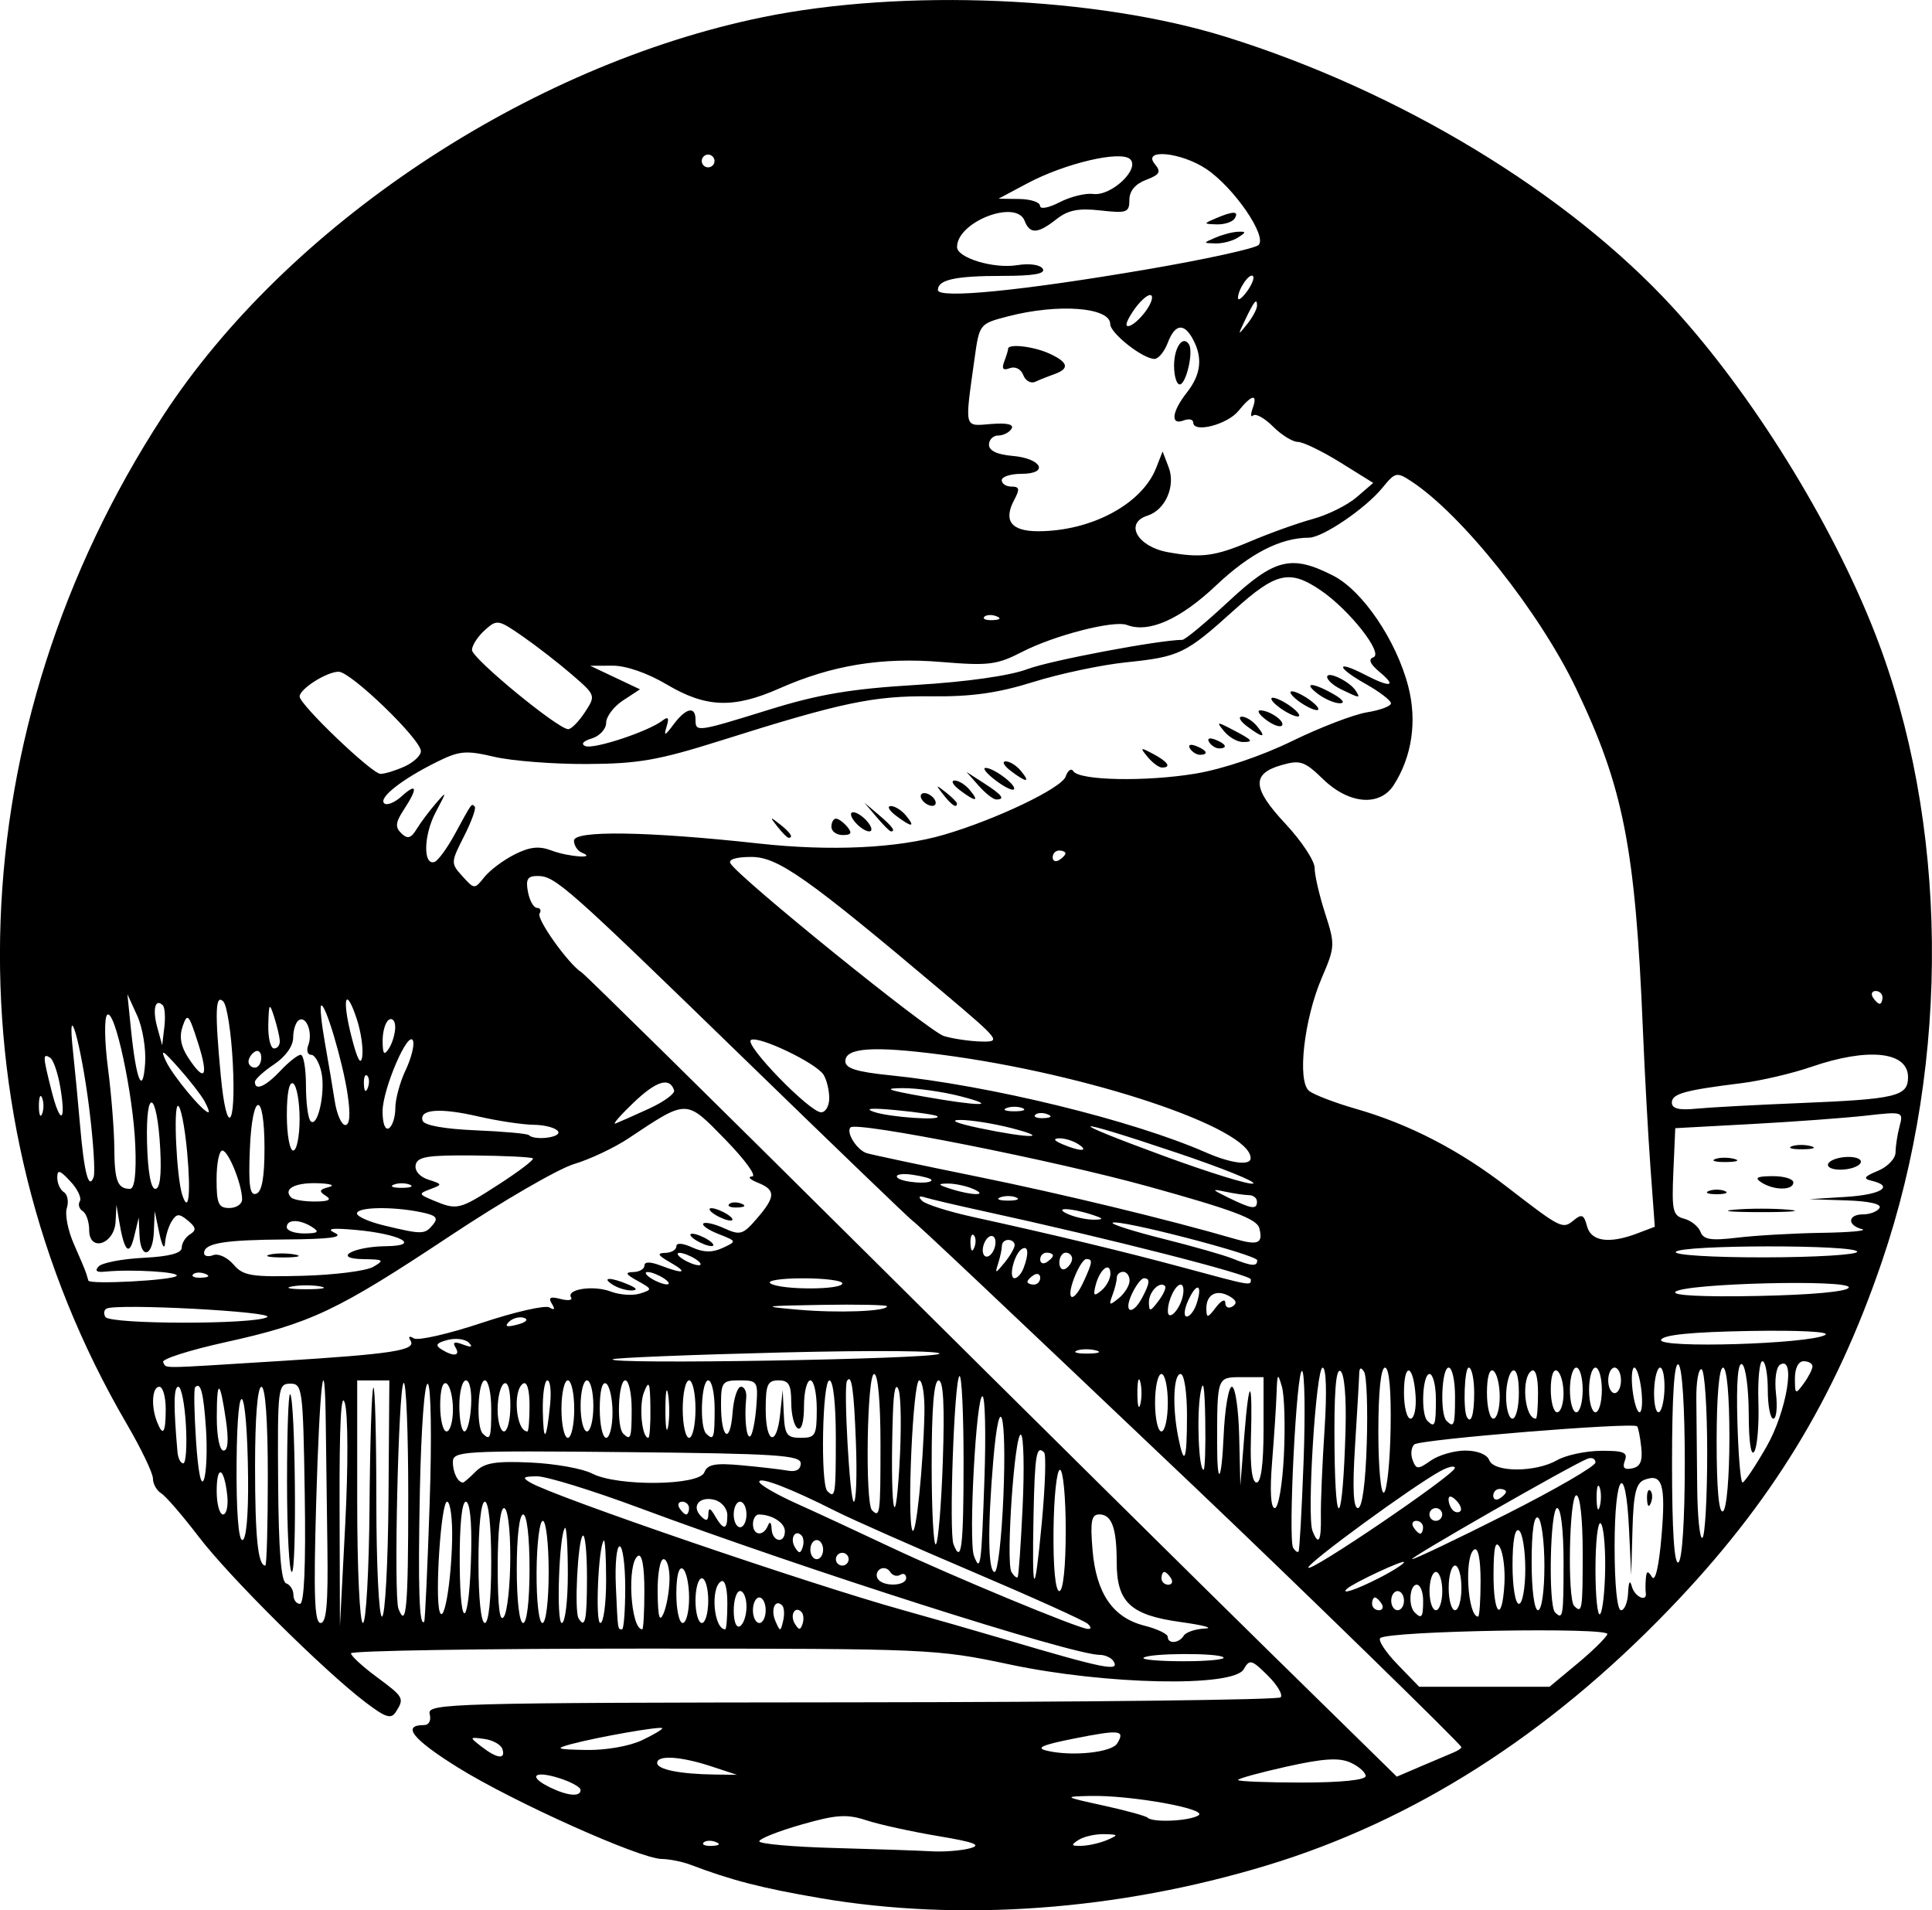 <?xml version="1.0" encoding="UTF-8"?>
<svg version="1.1" viewBox="0 0 302.69 299.22" xmlns="http://www.w3.org/2000/svg">
<g transform="translate(-368.19 -389.36)">
<path d="m496.65 686.67c-9.111-1.557-13.848-2.776-20.297-5.225-1.263-0.48-3.288-0.884-4.5-0.899-3.433-0.043-23.36-8.99-31.949-14.345-7.065-4.405-8.838-6.628-5.288-6.628 0.791 0 1.158-0.723 0.89-1.75-0.432-1.653 3.22-1.754 66.073-1.813 36.592-0.035 66.853-0.386 67.248-0.78 0.395-0.395-0.519-1.942-2.031-3.437-2.516-2.49-2.833-2.572-3.747-0.97-1.626 2.851-21.599 2.447-36.645-0.74-11.545-2.445-12.567-2.49-57.504-2.489-25.162 2.8e-4 -45.739 0.333-45.726 0.74 0.013 0.407 1.813 2.063 4 3.681 4.299 3.181 4.393 3.351 3.041 5.488-0.744 1.176-1.585 0.914-4.735-1.476-6.545-4.966-21.358-19.664-26.155-25.953-2.517-3.3-5.162-6.36-5.876-6.8-0.714-0.44-1.299-1.486-1.299-2.325 0-0.839-1.857-4.706-4.127-8.593-28.351-48.544-26.187-108.86 5.661-157.78 19.443-29.865 57.186-54.975 93.966-62.516 22.106-4.532 52.328-3.248 72.636 3.085 27.183 8.477 53.476 24.387 69.957 42.331 12.37 13.468 24.928 33.7 31.717 51.1 11.495 29.461 11.899 66.682 1.067 98.413-7.351 21.536-17.347 37.87-33.321 54.448-19.062 19.784-40.088 33.161-63.056 40.12-23.316 7.064-48.029 8.87-70 5.116zm23.5-7.793c1.918-0.513 0.753-0.961-5-1.921-4.125-0.689-9.161-1.795-11.192-2.458-3.111-1.016-4.723-0.91-10.25 0.673-3.607 1.033-6.559 2.207-6.559 2.609 0 0.402 5.287 0.873 11.75 1.047 6.463 0.174 13.325 0.407 15.25 0.518s4.625-0.1 6-0.468zm-39.812-0.987c-0.722-0.289-1.584-0.253-1.917 0.079-0.332 0.332 0.258 0.569 1.312 0.525 1.165-0.048 1.402-0.285 0.604-0.604zm61.312-0.317c1.832-0.787 1.79-0.864-0.5-0.914-1.375-0.03-3.175 0.381-4 0.914-1.238 0.8-1.151 0.96 0.5 0.914 1.1-0.03 2.9-0.442 4-0.914zm14.307-3.859c1.578-1.001-10.651-3.188-16.999-3.04-4.191 0.098-4.133 0.138 2.114 1.505 3.532 0.772 6.644 1.627 6.917 1.9 0.8 0.8 6.547 0.538 7.969-0.364zm-96.807-3.973c0-0.458-1.575-1.316-3.5-1.906-3.899-1.197-4.746-0.168-1.25 1.518 2.765 1.334 4.75 1.496 4.75 0.388zm123-2.189c0-0.562-1.064-1.506-2.364-2.099-1.784-0.813-4.236-0.661-10 0.622-4.2 0.934-7.636 1.879-7.636 2.099 0 0.22 4.5 0.4 10 0.4 6.14 0 10-0.394 10-1.021zm-102.5-1.507c-4.804-1.583-8.5-1.817-8.5-0.538 0 1.024 3.566 1.742 9 1.812l3.5 0.045-4-1.318zm116.25-2.17c0.688-0.284 1.25-0.665 1.25-0.847 0-0.392-25.846-25.594-41.519-40.486-31.423-29.856-43.782-41.517-44.479-41.97-0.424-0.275-12.222-11.626-26.218-25.224-28.215-27.413-29.757-28.776-32.552-28.776-1.545 0-1.854 0.523-1.476 2.5 0.263 1.375 0.902 2.5 1.42 2.5 0.518 0 0.697 0.396 0.398 0.881-0.526 0.851 4.559 7.965 6.591 9.221 0.549 0.339 20.655 20.142 44.682 44.007 24.026 23.865 52.537 52.071 63.358 62.68l19.673 19.289 3.811-1.63c2.096-0.896 4.374-1.862 5.061-2.146zm-149-0.552c-0.226-0.688-1.501-1.398-2.833-1.579-2.372-0.322-2.38-0.297-0.422 1.218 2.44 1.887 3.808 2.039 3.255 0.36zm96.321-0.874c1.296-2.096 0.437-2.196-6.713-0.774-5.068 1.007-6.131 1.481-4.298 1.913 3.931 0.928 10.13 0.287 11.011-1.139zm-74.442-0.507c1.89-0.897 3.308-1.748 3.151-1.891-0.352-0.32-10.187 1.409-14.286 2.511-2.591 0.697-2.27 0.821 2.349 0.909 3.079 0.059 6.808-0.59 8.786-1.529zm146.52-11.98c2.389-1.986 4.514-4.069 4.721-4.63 0.417-1.127-34.452-0.518-35.591 0.622-0.357 0.357 0.871 2.217 2.729 4.134l3.378 3.485h20.418l4.345-3.611zm-72.655-0.389c-0.34-0.55-1.316-1-2.17-1-4.297 0-46.128-13.353-72.171-23.039-7.338-2.729-14.538-4.948-16-4.931-2.187 0.025-2.366 0.201-1.008 0.994 3.866 2.257 43.78 15.913 58.349 19.963 4.4 1.223 11.6 3.288 16 4.589 15.574 4.605 18.037 5.101 17 3.423zm17.229-0.604c-0.739-0.739-11.779-0.679-12.526 0.068-0.295 0.295 2.539 0.536 6.297 0.536 3.758 0 6.561-0.272 6.229-0.604zm-6.229-3.396c0.34-0.55 1.829-1.056 3.309-1.123s-0.234-0.528-3.809-1.022c-7.861-1.086-10-3.094-10-9.384 0-5.354-0.774-7.471-2.731-7.471-1.229 0-1.429 1.053-1.057 5.542 0.566 6.819 3.171 10.627 8.134 11.885 2.01 0.509 3.654 1.297 3.654 1.75 0 1.153 1.755 1.029 2.5-0.176zm-87.5-7.5c0-3.575-0.393-6.5-0.873-6.5s-0.747 2.812-0.593 6.25c0.314 6.989 0.28 6.75 0.966 6.75 0.275 0 0.5-2.925 0.5-6.5zm3 0.441c0-3.785-0.375-5.827-1-5.441-1.774 1.096-1.17 11.5 0.667 11.5 0.183 0 0.333-2.727 0.333-6.059zm13 2c0-2.451-0.396-3.814-1-3.441-1.693 1.047-1.12 7.5 0.667 7.5 0.183 0 0.333-1.827 0.333-4.059zm3 0.5c0-1.343-0.45-2.441-1-2.441s-1 1.377-1 3.059c0 1.785 0.417 2.802 1 2.441 0.55-0.34 1-1.716 1-3.059zm5.588-0.186c-1.092-1.092-1.841 0.645-1.057 2.452 0.744 1.713 0.798 1.712 1.212-0.035 0.238-1.006 0.169-2.093-0.155-2.417zm3.016 1.016c-1.016-1.016-1.855 0.514-1.021 1.863 0.63 1.019 0.866 1.02 1.204 4e-3 0.232-0.695 0.149-1.535-0.183-1.867zm44.846 1.855c-0.522-0.481-8.6-4.131-17.95-8.11s-19.025-8.26-21.5-9.511c-7.059-3.57-12-5.473-12-4.622 0 0.429 2.587 1.946 5.75 3.371 3.163 1.425 9.8 4.503 14.75 6.84 9.615 4.54 29.375 12.74 30.95 12.844 0.6 0.04 0.6-0.259 0-0.812zm-119.11-11.87c-0.092-6.461-0.205-15.085-0.25-19.165-0.149-13.439-0.966-6.855-1.513 12.196-0.416 14.471-0.257 18.72 0.696 18.718 0.918-2e-3 1.191-3.01 1.066-11.75zm2.734-22.699c-0.587-2.018-0.866 3.376-0.828 15.951l0.058 19 0.828-15.951c0.472-9.103 0.447-17.26-0.058-19zm3.863 16.251c0.076-10.01 0.348-18.41 0.605-18.667 0.256-0.256 0.466 7.709 0.466 17.701 0 9.992 0.398 18.167 0.885 18.167s0.945-8.325 1.019-18.5l0.134-18.5h-5.037v19c0 10.521 0.4 19 0.895 19 0.492 0 0.958-8.19 1.034-18.201zm9.421-0.503c0.347-10.37 0.223-18.442-0.286-18.757-0.508-0.314-1.046 6.902-1.244 16.704-0.309 15.284-0.105 21.477 0.678 20.547 0.134-0.159 0.518-8.481 0.852-18.494zm6.513 7.454c0.105-4.707-0.226-7.75-0.845-7.75-0.626 0-0.994 3.757-0.955 9.75 0.074 11.376 1.537 9.75 1.8-2zm3.136 1.75c0-5.667-0.404-9.5-1-9.5s-1 3.833-1 9.5 0.404 9.5 1 9.5 1-3.833 1-9.5zm2.985-0.75c9e-3 -4.51-0.403-7.75-0.985-7.75-0.596 0-0.994 3.74-0.985 9.25 0.011 6.342 0.32 8.778 0.985 7.75 0.533-0.825 0.976-4.987 0.985-9.25zm3.015 1.75c0-5-0.412-8.5-1-8.5s-1 3.5-1 8.5 0.412 8.5 1 8.5 1-3.5 1-8.5zm3 0.5c0-4.4-0.415-8-0.922-8-0.507 0-0.945 3.6-0.974 8-0.03 4.56 0.367 8 0.922 8 0.551 0 0.974-3.476 0.974-8zm3 0.333c0-4.217-0.198-7.469-0.439-7.227-0.936 0.936-1.407 14.894-0.502 14.894 0.518 0 0.942-3.45 0.942-7.667zm3 0.5c0-3.942-0.302-6.865-0.67-6.497-0.768 0.768-1.327 11.78-0.656 12.913 1.036 1.75 1.326 0.348 1.326-6.417zm3 0.5c0-3.667-0.164-6.479-0.365-6.25-0.863 0.986-1.363 12.917-0.541 12.917 0.498 0 0.905-3 0.905-6.667zm9.93-0.083c0.039-1.788-0.38-3.25-0.93-3.25s-0.968 2.362-0.93 5.25c0.052 3.856 0.299 4.719 0.93 3.25 0.473-1.1 0.891-3.462 0.93-5.25zm3.07 2.809c0-2.167-0.45-4.219-1-4.559-0.611-0.378-1 1.156-1 3.941 0 2.507 0.45 4.559 1 4.559s1-1.773 1-3.941zm3 0.441c0-1.925-0.45-3.5-1-3.5s-1 1.575-1 3.5 0.45 3.5 1 3.5 1-1.575 1-3.5zm9 1.5c0-1.1-0.45-2-1-2s-1 0.9-1 2 0.45 2 1 2 1-0.9 1-2zm-56-17.667c0-10.267-0.329-18.337-0.732-17.935-0.816 0.816-1.561 33.383-0.809 35.351 1.242 3.25 1.54-0.122 1.54-17.417zm6.874 6.691c0.075-3.313-0.282-6.024-0.793-6.024-0.946 0-1.941 15.039-1.143 17.273 0.676 1.892 1.784-4.543 1.935-11.249zm152.13 9.476c0-1.375-0.45-2.5-1-2.5-1.117 0-1.371 3.296-0.333 4.333 1.102 1.102 1.333 0.785 1.333-1.833zm9-3.059c0-3.451-0.379-5.325-1-4.941-1.595 0.986-1.045 10.5 0.607 10.5 0.216 0 0.393-2.502 0.393-5.559zm13-2.941c0-5-0.412-8.5-1-8.5-1.109 0-1.42 15.247-0.333 16.333 1.239 1.239 1.333 0.683 1.333-7.833zm6.521 0.879c0.042-3.58-0.283-6.732-0.722-7.003-0.439-0.272-0.799 2.983-0.799 7.232s0.325 7.401 0.722 7.003c0.397-0.397 0.757-3.652 0.799-7.232zm-35.021 5.621c-0.34-0.55-0.816-1-1.059-1-0.243 0-0.441 0.45-0.441 1s0.477 1 1.059 1c0.582 0 0.781-0.45 0.441-1zm3.5-0.5c0-0.825-0.45-1.5-1-1.5s-1 0.675-1 1.5 0.45 1.5 1 1.5 1-0.675 1-1.5zm6-1.5c0-1.65-0.45-3-1-3s-1 1.35-1 3 0.45 3 1 3 1-1.35 1-3zm3-0.5c0-1.925-0.45-3.5-1-3.5s-1 1.575-1 3.5 0.45 3.5 1 3.5 1-1.575 1-3.5zm6.736-0.62c0.13-2.26-0.194-4.845-0.72-5.745-0.688-1.177-0.964-0.025-0.986 4.114-0.035 6.55 1.347 7.871 1.705 1.63zm6.264-2.821c0-3.817-0.45-7.219-1-7.559-0.633-0.391-1 2.156-1 6.941 0 4.373 0.422 7.559 1 7.559 0.571 0 1-2.98 1-6.941zm6-2.059c0-5.333-0.407-9-1-9-1.11 0-1.422 16.244-0.333 17.333 1.243 1.243 1.333 0.676 1.333-8.333zm7.116 6.25c0.071-1.692 0.292-2.077 0.573-1 0.434 1.663 2.441 2.578 2.192 1-0.065-0.412-0.058-1.425 0.015-2.25 0.106-1.19 0.306-1.229 0.966-0.187 0.509 0.802 1.088-1.706 1.488-6.446 0.682-8.068 0.131-9.873-2.685-8.793-1.313 0.504-1.71 2.159-1.866 7.783l-0.199 7.143-0.345-7.25c-0.52-10.92-2.257-8.803-2.257 2.75 0 6 0.4 10 1 10 0.55 0 1.052-1.238 1.116-2.75zm2.963-14.667c-0.043-1.054 0.193-1.645 0.525-1.312 0.332 0.332 0.368 1.195 0.079 1.917-0.319 0.798-0.556 0.561-0.604-0.604zm-210.3-0.83c-0.262-16.496-0.361-17.25-2.274-17.241-1.918 9e-3 -1.996 0.643-1.894 15.452 0.073 10.617 0.464 15.562 1.25 15.824 0.629 0.21 1.144 1.019 1.144 1.798 0 0.779 0.461 1.417 1.024 1.417 0.669 0 0.929-5.973 0.75-17.25zm-2.774-1.917c0-7.792 0.221-13.946 0.49-13.676 0.815 0.815 1.067 27.846 0.26 27.844-0.412-6.7e-4 -0.75-6.376-0.75-14.168zm194 13.726c0-2.993-0.45-5.719-1-6.059-0.625-0.386-1 1.656-1 5.441 0 3.373 0.443 6.059 1 6.059 0.55 0 1-2.448 1-5.441zm-72-6.059c0-5.225-0.408-9.5-0.907-9.5-0.499 0-0.951 4.275-1.006 9.5-0.061 5.772 0.295 9.5 0.907 9.5 0.604 0 1.006-3.794 1.006-9.5zm49.04 7.48c2.178-1.111 3.96-2.245 3.96-2.52 0-0.448-7.894 3.238-8.917 4.164-1.107 1.002 1.403 0.17 4.957-1.643zm-74.04-0.039c0-0.582-0.419-0.8-0.931-0.484-0.512 0.316-1.218 0.111-1.569-0.457-0.351-0.568-1.064-0.769-1.585-0.447-0.521 0.322-0.688 1.004-0.372 1.516 0.793 1.282 4.457 1.177 4.457-0.128zm21.611-19.663c-1.196-1.196-1.459 0.35-1.653 9.728-0.269 13.022 0.156 13.412 1.3 1.189 0.53-5.668 0.689-10.58 0.353-10.917zm19.889 19.722c-0.34-0.55-0.816-1-1.059-1-0.243 0-0.441 0.45-0.441 1s0.477 1 1.059 1c0.582 0 0.781-0.45 0.441-1zm-23.25-11.26c0.279-5.92 0.162-10.976-0.258-11.236-0.982-0.607-2.415 20.021-1.494 21.511 0.381 0.616 0.817 0.978 0.969 0.804 0.152-0.174 0.505-5.16 0.783-11.08zm-3.02-1.487c0.556-13.291-0.597-17.389-1.589-5.648-0.9 10.65-0.814 17.398 0.223 17.398 0.481 0 1.095-5.287 1.366-11.75zm70.729-4.532c0.017-0.43-1.018-0.205-2.299 0.5-4.402 2.422-20.637 14.282-20.653 15.089-0.021 1.032 22.911-14.543 22.952-15.589zm-185.97 1.282c0-8.667-0.381-14-1-14-0.613 0-1 4.806-1 12.418 0 11.174 0.455 15.582 1.607 15.582 0.216 0 0.393-6.3 0.393-14zm91 13c0-0.55-0.45-1-1-1s-1 0.45-1 1 0.45 1 1 1 1-0.45 1-1zm21.28-12.782c0.234-6.755 0.104-12.48-0.287-12.722-0.992-0.613-2.255 22.656-1.357 24.997 1.023 2.666 1.164 1.617 1.644-12.275zm109.72-2.218c0-8.843-0.406-15.133-1-15.5-0.651-0.402-1 5.009-1 15.5s0.349 15.902 1 15.5c0.594-0.367 1-6.657 1-15.5zm-135 13.5c0-0.825-0.45-1.5-1-1.5s-1 0.675-1 1.5 0.45 1.5 1 1.5 1-0.675 1-1.5zm107.03-5.548c7.686-3.876 13.975-7.524 13.975-8.107 0-0.583-0.563-0.843-1.251-0.579-2.388 0.916-28.245 15.715-27.474 15.725 0.426 5e-3 7.064-3.162 14.75-7.038zm-110.42 3.318c-1.016-1.016-1.855 0.514-1.021 1.863 0.63 1.019 0.866 1.02 1.204 4e-3 0.232-0.695 0.149-1.535-0.183-1.867zm25.396-11.438c0-7.792-0.296-13.87-0.659-13.508-0.813 0.813-1.642 24.449-0.924 26.321 1.243 3.24 1.582 0.493 1.582-12.813zm53.268-0.093c0.28-7.568 0.178-13.964-0.227-14.215-0.867-0.536-2.231 26.359-1.405 27.696 0.31 0.501 0.689 0.769 0.842 0.595 0.154-0.174 0.508-6.508 0.789-14.076zm-56.515-0.24c0.289-8.592 0.081-12.5-0.666-12.5-0.728 0-1.087 4.353-1.087 13.167 0 7.242 0.3 12.867 0.667 12.5 0.367-0.367 0.856-6.292 1.087-13.167zm-108.85 2.75c-0.152-14.873-1.683-16.998-1.801-2.5-0.062 7.566 0.283 12.25 0.9 12.25 0.605 0 0.961-3.85 0.9-9.75zm84.1 8.357c0-1.31-2.03-2.607-4.082-2.607-0.505 0-0.918 0.675-0.918 1.5 0 1.816 1.635 1.991 2.338 0.25 0.301-0.747 0.536-0.545 0.583 0.5 0.093 2.06 2.079 2.401 2.079 0.357zm83.977-2.357c-0.039-2.062 0.217-8.137 0.571-13.5 0.388-5.888 0.269-9.75-0.3-9.75-1.04 0-2.487 23.211-1.593 25.541 0.938 2.444 1.398 1.647 1.323-2.291zm60.523-9.905c0-7.065-0.398-12.958-0.883-13.095-0.486-0.138-0.853 2-0.817 4.75 0.037 2.75 0.097 8.852 0.133 13.559 0.037 4.707 0.404 8.35 0.817 8.095 0.412-0.255 0.75-6.244 0.75-13.309zm-122.64-6.1c0.068-2.888-0.298-5.25-0.813-5.25-0.971 0-1.955 21.728-1.065 23.5 0.55 1.093 1.681-9.898 1.878-18.25zm78.124 17.75c0-0.55-0.477-1-1.059-1-0.582 0-0.781 0.45-0.441 1s0.816 1 1.059 1c0.243 0 0.441-0.45 0.441-1zm-109-1.883c0-1.042-0.893-2.117-1.999-2.406-2.37-0.62-3.695 0.996-2.114 2.577 0.817 0.817 1.121 0.728 1.143-0.337 0.023-1.081 0.29-1.005 1.05 0.3 1.316 2.259 1.92 2.217 1.92-0.133zm3-0.117c0-1.1-0.45-2-1-2s-1 0.9-1 2 0.45 2 1 2 1-0.9 1-2zm23.84-19.5c-0.457-1.282-0.781 0.064-0.902 3.75-0.461 14.058 0.3 20.227 1.017 8.25 0.329-5.5 0.278-10.9-0.115-12zm70.013 6.339c0.147-5.229-0.171-8.918-0.805-9.309-0.713-0.441-1.007 3.448-0.917 12.161 0.142 13.793 1.307 11.864 1.722-2.852zm15.147 13.161c0-0.55-0.45-1-1-1s-1 0.45-1 1 0.45 1 1 1 1-0.45 1-1zm-190.35-3.004c-0.486-4.435-1.654-4.904-1.654-0.663 0 2.017 0.446 3.667 0.992 3.667s0.844-1.352 0.663-3.004zm72.346 2.004c0-0.55-0.477-1-1.059-1-0.582 0-0.781 0.45-0.441 1s0.816 1 1.059 1c0.243 0 0.441-0.45 0.441-1zm30-10c0-6.667-0.394-11-1-11-1.114 0-1.43 20.236-0.333 21.333 1.255 1.255 1.333 0.648 1.333-10.333zm90.183 8.783c-0.718-0.718-1.183-0.777-1.183-0.15 0 0.568 0.3 1.333 0.667 1.7 0.367 0.367 0.899 0.434 1.183 0.15 0.284-0.284-0.016-1.049-0.667-1.7zm22.473-2.052c-0.274-0.677-0.481 0.119-0.461 1.769 0.02 1.65 0.244 2.204 0.498 1.231 0.254-0.973 0.237-2.323-0.037-3zm20.344-7.79c0-6.627-0.394-10.941-1-10.941-0.609 0-1 4.52-1 11.559 0 7.451 0.355 11.339 1 10.941 0.568-0.351 1-5.344 1-11.559zm-69.799 2.809c0.227-4.537 0.088-9.375-0.308-10.75-0.647-2.245-0.732-2.143-0.837 1-0.064 1.925-0.38 6.763-0.702 10.75-0.372 4.603-0.217 7.25 0.425 7.25 0.565 0 1.192-3.632 1.423-8.25zm12.983-1.853c0.174-5.557-0.014-10.619-0.418-11.25-0.498-0.777-0.745-0.663-0.768 0.353-0.018 0.825-0.31 5.888-0.649 11.25-0.419 6.628-0.274 9.75 0.452 9.75 0.665 0 1.187-3.807 1.384-10.103zm-80.034-0.146c-0.317-8.37-0.679-10.868-1.4-9.667-0.57 0.949 0.447 18.917 1.071 18.917 0.373 2.8e-4 0.521-4.162 0.329-9.25zm101.85 7.691c0-0.243-0.45-0.441-1-0.441s-1 0.477-1 1.059c0 0.582 0.45 0.781 1 0.441s1-0.816 1-1.059zm-105-8.441c0-5.333-0.407-9-1-9-1.11 0-1.422 16.244-0.333 17.333 1.243 1.243 1.333 0.676 1.333-8.333zm86.92-1.484c0.102-6.025-0.221-9.515-0.879-9.515-0.651 0-1.04 3.76-1.04 10.059 0 5.532 0.396 9.814 0.879 9.515 0.484-0.299 0.952-4.825 1.04-10.059zm-185.6 0.026c-0.381-5.654-0.84-7.395-1.701-6.458-0.211 0.229-0.144 4.017 0.148 8.417 0.329 4.948 0.803 7.237 1.243 6 0.391-1.1 0.531-4.681 0.31-7.959zm42.266 6.732c1.376-1.376 3.13-1.662 8.636-1.407 3.8 0.176 8.118 0.95 9.595 1.72 3.927 2.049 16.778 1.918 17.583-0.179 0.486-1.268 1.681-1.494 5.857-1.111 2.885 0.264 6.146 0.643 7.246 0.842 1.272 0.23 2-0.185 2-1.139 0-1.29-3.813-1.537-27.25-1.766-25.94-0.253-27.25-0.177-27.25 1.583 0 1.611 0.788 3.183 1.595 3.183 0.144 0 1.039-0.777 1.988-1.726zm118.47-13.28c0.527 0 1.04 3.487 1.141 7.75l0.183 7.75 0.633-8c0.741-9.358 1.309-8.941 1.021 0.75-0.129 4.327 0.191 6.75 0.889 6.75 0.698 0 1.09-2.964 1.09-8.25v-8.25h-3.5c-3.787 0-3.773-0.04-3.773 10.5 0 6.808 0.7 5.947 1.016-1.25 0.187-4.263 0.772-7.75 1.299-7.75zm83.747 9.41c3.18-5.536 4.651-14.418 2.13-12.86-0.611 0.378-0.885 2.359-0.631 4.559 0.247 2.14 0.059 3.891-0.419 3.891-0.478 0-0.869-2.025-0.869-4.5s-0.378-4.5-0.839-4.5c-0.462 0-0.746 2.882-0.632 6.404 0.114 3.522-0.176 7.01-0.646 7.75-0.517 0.816-0.859-1.487-0.868-5.845-8e-3 -3.955-0.471-7.473-1.029-7.817-0.665-0.411-0.923 2.668-0.75 8.94 0.145 5.261 0.506 9.567 0.803 9.568 0.297 7e-4 1.984-2.514 3.75-5.589zm-87.921-4.16c-0.092-5.415-0.318-6.696-0.75-4.25-0.617 3.492-0.275 12 0.482 12 0.22 0 0.34-3.487 0.268-7.75zm40.747 4.75c1.896 0 3.402 0.603 3.746 1.5 0.743 1.938 7.249 1.938 10.638 0 1.375-0.786 4.461-1.445 6.857-1.465 3.559-0.029 4.247 0.252 3.753 1.537-0.43 1.12-0.101 1.47 1.143 1.214 1.285-0.263 1.66-1.14 1.421-3.315-0.179-1.626-0.469-3.1-0.644-3.275-0.666-0.666-34.073 2.051-34.913 2.84-0.486 0.456-0.601 1.562-0.258 2.458 0.569 1.484 0.824 1.49 2.855 0.067 1.227-0.859 3.657-1.562 5.401-1.562zm-200.45-3.998c-0.186-3.301-0.722-6.002-1.19-6.002-0.732 0-0.77 3-0.127 10.25 0.085 0.963 0.493 1.751 0.905 1.752s0.598-2.699 0.411-6zm156.84-1.502c0-3.667-0.436-6.5-1-6.5-1.125 0-1.32 5.15-0.375 9.875 0.957 4.787 1.375 3.762 1.375-3.375zm-150.57 0.75c-0.937-6.458-1.433-6.602-1.433-0.417 0 2.977 0.45 5.167 1.061 5.167 0.696 0 0.824-1.634 0.372-4.75zm41.567-1.75c0-2.475-0.45-4.5-1-4.5-1.104 0-1.395 7.271-0.333 8.333 1.181 1.181 1.333 0.745 1.333-3.833zm9.227-0.75c0.204-2.062 0.012-3.75-0.428-3.75-0.44 0-0.764 2.138-0.72 4.75 0.087 5.228 0.572 4.805 1.148-1zm3.773 0.75c0-2.475-0.45-4.5-1-4.5s-1 2.025-1 4.5 0.45 4.5 1 4.5 1-2.025 1-4.5zm6 0.559c0-2.167-0.45-4.219-1-4.559-0.611-0.378-1 1.156-1 3.941 0 2.507 0.45 4.559 1 4.559s1-1.773 1-3.941zm3-0.559c0-2.475-0.45-4.5-1-4.5-1.104 0-1.395 7.271-0.333 8.333 1.181 1.181 1.333 0.745 1.333-3.833zm2.937-0.25c-0.053-3.976-0.216-4.37-0.998-2.417-0.83 2.07-0.353 7.167 0.67 7.167 0.215 0 0.363-2.138 0.328-4.75zm2.781-1.986c-0.23-1.52-0.424-0.514-0.432 2.236-8e-3 2.75 0.181 3.994 0.418 2.764s0.244-3.48 0.014-5zm4.282 2.236c0-2.475-0.45-4.5-1-4.5s-1 2.025-1 4.5 0.45 4.5 1 4.5 1-2.025 1-4.5zm3 0c0-2.475-0.45-4.5-1-4.5-1.104 0-1.395 7.271-0.333 8.333 1.181 1.181 1.333 0.745 1.333-3.833zm4.12-3.5c0.553 0 0.925 0.787 0.827 1.75-0.329 3.233 0.047 6.589 0.668 5.968 0.339-0.339 0.752-2.439 0.918-4.667 0.289-3.878 0.178-4.051-2.616-4.051-2.716 0-2.918 0.265-2.918 3.833 0 5.29 1.43 6.287 1.808 1.26 0.169-2.252 0.76-4.094 1.313-4.094zm6.151 4.25 0.392-3.75 0.168 3.75c0.147 3.288 0.476 3.75 2.668 3.75 2.296 0 2.5-0.367 2.5-4.5 0-2.475-0.45-4.5-1-4.5s-1 1.827-1 4.059c0 2.451-0.396 3.814-1 3.441-0.55-0.34-1-2.167-1-4.059 0-2.774-0.387-3.441-2-3.441-1.704 0-2 0.667-2 4.5 0 5.44 1.722 6.008 2.272 0.75zm-96.272-0.75c0-1.925-0.45-3.5-1-3.5-1.112 0-1.329 2.98-0.393 5.418 0.953 2.483 1.393 1.876 1.393-1.918zm45 0.059c0-1.893-0.45-3.719-1-4.059-0.604-0.373-1 0.99-1 3.441 0 2.232 0.45 4.059 1 4.059s1-1.548 1-3.441zm2.845-0.559c0.133-2.255-0.218-4-0.804-4-0.572 0-1.04 1.8-1.04 4s0.362 4 0.804 4 0.911-1.8 1.04-4zm6.155-0.059c0-2.451-0.396-3.814-1-3.441-0.55 0.34-1 2.167-1 4.059s0.45 3.441 1 3.441 1-1.827 1-4.059zm3 0c0-2.451-0.396-3.814-1-3.441-1.693 1.047-1.12 7.5 0.667 7.5 0.183 0 0.333-1.827 0.333-4.059zm10 0.059c0-2.2-0.45-4-1-4s-1 1.8-1 4 0.45 4 1 4 1-1.8 1-4zm90-0.5c0-2.475-0.45-4.5-1-4.5s-1 2.025-1 4.5 0.45 4.5 1 4.5 1-2.025 1-4.5zm42-0.5c0-2.2-0.45-4-1-4-1.106 0-1.392 6.275-0.333 7.333 1.168 1.168 1.333 0.754 1.333-3.333zm3-0.5c0-2.475-0.45-4.5-1-4.5-1.104 0-1.395 7.271-0.333 8.333 1.181 1.181 1.333 0.745 1.333-3.833zm-6.178-0.07c-0.337-5.011-1.822-5.409-1.822-0.489 0 2.232 0.464 4.059 1.031 4.059 0.567 0 0.923-1.607 0.791-3.57zm9.178-0.43c0-2.2-0.385-4-0.856-4-0.668 0-0.911 6.629-0.284 7.75 0.655 1.17 1.14-0.426 1.14-3.75zm4 0.559c0-1.893-0.45-3.719-1-4.059-0.604-0.373-1 0.99-1 3.441 0 2.232 0.45 4.059 1 4.059s1-1.548 1-3.441zm3-0.618c0-2.451-0.396-3.814-1-3.441-0.55 0.34-1 2.167-1 4.059s0.45 3.441 1 3.441 1-1.827 1-4.059zm3 0c0-2.451-0.396-3.814-1-3.441-1.693 1.047-1.12 7.5 0.667 7.5 0.183 0 0.333-1.827 0.333-4.059zm-62.311-1.691c-0.252-0.963-0.457-0.175-0.457 1.75s0.206 2.712 0.457 1.75c0.252-0.963 0.252-2.538 0-3.5zm66.311 1.809c0-1.617-0.45-3.219-1-3.559-0.595-0.368-1 0.823-1 2.941 0 1.958 0.45 3.559 1 3.559s1-1.323 1-2.941zm3-0.559c0-1.925-0.45-3.5-1-3.5s-1 1.575-1 3.5 0.45 3.5 1 3.5 1-1.575 1-3.5zm3 0c0-1.925-0.45-3.5-1-3.5s-1 1.575-1 3.5 0.45 3.5 1 3.5 1-1.575 1-3.5zm6.19 0c-0.225-1.925-0.719-3.5-1.098-3.5-0.379 0-0.506 1.575-0.281 3.5 0.225 1.925 0.719 3.5 1.098 3.5 0.379 0 0.506-1.575 0.281-3.5zm3.618 0c0.072-1.925-0.232-3.5-0.676-3.5-0.444 0-0.867 1.575-0.939 3.5-0.072 1.925 0.232 3.5 0.676 3.5 0.444 0 0.867-1.575 0.939-3.5zm-6.808-1.5c0-1.1-0.45-2-1-2s-1 0.9-1 2 0.45 2 1 2 1-0.9 1-2zm30-2.191c0-0.445-0.619-0.809-1.375-0.809-0.826 0-1.375 1.074-1.375 2.689 0 2.527 0.083 2.576 1.375 0.809 0.756-1.034 1.375-2.244 1.375-2.689zm-240.5-0.813c18.182-1.133 21.805-1.694 20.854-3.232-0.398-0.644-0.192-0.782 0.516-0.344 0.649 0.401 5.432-0.688 10.63-2.42 5.198-1.732 9.981-2.821 10.63-2.42 0.79 0.488 0.911 0.296 0.368-0.583-0.604-0.977-0.261-1.168 1.347-0.748 1.187 0.31 1.937 0.207 1.668-0.229-0.811-1.312 3.521-1.958 6.227-0.929 1.389 0.528 3.443 0.668 4.566 0.312 1.972-0.626 1.959-0.693-0.382-1.99-1.87-1.036-2.024-1.35-0.673-1.378 0.963-0.019 1.75-0.474 1.75-1.011 0-0.634 0.898-0.634 2.565 0 3.665 1.394 4.352 1.143 1.435-0.525-1.908-1.091-2.086-1.438-0.75-1.465 0.963-0.019 1.75-0.476 1.75-1.014 0-0.596 0.974-0.535 2.491 0.157 1.769 0.806 3.146 0.831 4.75 0.087 2.254-1.046 2.252-1.05-0.63-2.185-1.589-0.625-2.659-1.366-2.379-1.646s1.746 0.054 3.256 0.742c2.513 1.145 2.95 1.016 5.129-1.518 2.962-3.443 2.986-4.48 0.133-5.627-1.238-0.497-1.63-0.933-0.872-0.968 0.758-0.035-1.127-2.629-4.189-5.765-6.248-6.399-5.868-6.395-15.213-0.187-2.213 1.47-6.038 3.273-8.5 4.007-2.462 0.734-11.204 5.798-19.425 11.254-17.739 11.772-21.807 13.695-35.268 16.67-5.619 1.242-9.98 2.641-9.691 3.108 0.635 1.027-1.326 1.044 17.907-0.154zm52.5-11.996c-1.828-1.181-0.249-1.181 2.5 0 1.319 0.567 1.489 0.878 0.5 0.914-0.825 0.03-2.175-0.381-3-0.914zm13-7c-0.825-0.533-1.05-0.969-0.5-0.969s1.675 0.436 2.5 0.969 1.05 0.969 0.5 0.969-1.675-0.436-2.5-0.969zm3-4c-0.825-0.533-1.05-0.969-0.5-0.969s1.675 0.436 2.5 0.969 1.05 0.969 0.5 0.969-1.675-0.436-2.5-0.969zm2.271-1.604c0.332-0.332 1.195-0.368 1.917-0.079 0.798 0.319 0.561 0.556-0.604 0.604-1.054 0.043-1.645-0.193-1.312-0.525zm32.912 23.448c0.737-0.48-10.136-0.574-24.683-0.213-14.3 0.354-26.216 0.836-26.481 1.071-0.942 0.836 49.87-0.016 51.164-0.858zm-75.788-1.014c-0.505-0.817-0.145-0.95 1.191-0.441 1.306 0.498 1.591 0.403 0.897-0.297-0.559-0.565-2.06-0.754-3.334-0.421-1.731 0.453-1.98 0.82-0.983 1.452 1.922 1.218 3.071 1.067 2.229-0.293zm100.34 0.477c-0.973-0.254-2.323-0.237-3 0.037-0.677 0.274 0.119 0.481 1.769 0.461 1.65-0.02 2.204-0.244 1.231-0.498zm114.27-2.423c0.876-0.501-4.08-0.759-11.918-0.621-9.091 0.161-13.542 0.611-13.803 1.395-0.453 1.365 23.227 0.652 25.721-0.774zm-203.86-2.672c-0.721-0.24-1.787 0.038-2.368 0.619-0.742 0.742-0.352 0.872 1.312 0.437 1.352-0.354 1.806-0.807 1.057-1.057zm-40.25-0.121c1.343-0.85-23.485-2.169-25.153-1.336-0.421 0.211-0.507 0.802-0.191 1.314 0.73 1.18 23.483 1.2 25.344 0.022zm97.113-1.696c0-0.217-4.612-0.317-10.25-0.222-9.299 0.157-9.647 0.226-3.75 0.75 6.316 0.561 14 0.271 14-0.528zm46.286-1.379c0.29-1.109 0.167-2.016-0.272-2.016-0.829 0-2.013 2.435-2.013 4.141 0 1.63 1.722 0.028 2.286-2.125zm2.238 0.909c0.964-3.037-0.01-3.348-1.34-0.429-0.628 1.377-0.731 2.504-0.23 2.504 0.501 0 1.208-0.934 1.57-2.075zm4.476-0.057c0 0.688 0.508 0.936 1.128 0.553 0.771-0.476 0.61-0.988-0.508-1.613-2.026-1.134-3.631-0.239-3.589 2.002 0.028 1.479 0.216 1.448 1.5-0.25 0.808-1.068 1.468-1.379 1.468-0.691zm-13.035-0.802c1.229-2.296 1.301-3.068 0.285-3.058-0.412 4e-3 -1.27 1.129-1.906 2.5-1.351 2.913 0.094 3.411 1.621 0.558zm3.591-1.843c-0.835-0.835-2.556 0.929-2.524 2.586 0.028 1.485 0.21 1.456 1.49-0.236 0.802-1.06 1.267-2.117 1.035-2.35zm-5.556-0.845c0-0.758-0.45-1.378-1-1.378s-1 0.413-1 0.918c0 0.505-0.309 1.742-0.687 2.75-0.605 1.613-0.485 1.667 1 0.459 0.928-0.755 1.687-1.992 1.687-2.75zm-7.16 0.075c1.37-3.006 1.419-3.453 0.38-3.453-0.429 0-1.29 1.35-1.913 3-1.376 3.644-0.093 4.023 1.533 0.453zm4.16-1.134c0-2.012-1.647-0.778-2.301 1.723-0.445 1.702-0.288 1.862 0.879 0.893 0.782-0.649 1.421-1.826 1.421-2.616zm115.68 2.144c0.437-1.316-25.747-0.673-27.16 0.668-0.605 0.574 4.335 0.822 12.918 0.649 8.462-0.17 14.032-0.685 14.242-1.317zm-239.43-0.169c-1.238-0.238-3.263-0.238-4.5 0-1.238 0.238-0.225 0.433 2.25 0.433s3.487-0.195 2.25-0.433zm81.75-0.487c0-0.444-2.812-0.801-6.25-0.792-3.464 8e-3 -5.694 0.369-5.002 0.808 1.639 1.041 11.252 1.028 11.252-0.015zm-104.31-1.162c0.623-0.623-7.088-1.088-11.188-0.674-1.356 0.137-1.678-0.131-1-0.83 0.55-0.567 3.7-1.169 7-1.337 4.066-0.207 6-0.72 6-1.591 0-0.708 0.584-1.647 1.297-2.088 1.028-0.635 0.96-1.082-0.326-2.149-1.367-1.135-1.767-1.121-2.532 0.088-0.5 0.79-0.975 2.336-1.055 3.436s-0.478 0.425-0.884-1.5l-0.737-3.5-0.132 3.25c-0.16 3.941-2.083 4.368-2.25 0.5l-0.118-2.75-0.725 3c-0.763 3.16-1.558 2.315-2.354-2.5l-0.413-2.5-0.136 2.633c-0.184 3.562-4.136 4.835-4.136 1.332 0-1.291-0.457-2.63-1.016-2.975-0.559-0.345-0.761-1.041-0.449-1.546 0.312-0.505-0.356-1.909-1.484-3.119-1.662-1.784-2.051-1.892-2.051-0.572 0 0.896 0.468 1.919 1.041 2.273 0.572 0.354 0.778 1.472 0.456 2.486-0.322 1.013 0.182 3.563 1.119 5.666 0.937 2.103 1.801 4.161 1.919 4.573 0.118 0.412 0.272 0.92 0.34 1.128 0.212 0.639 13.126-0.045 13.813-0.732zm76.312 0.354c-0.825-0.533-1.95-0.969-2.5-0.969s-0.325 0.436 0.5 0.969 1.95 0.969 2.5 0.969 0.325-0.436-0.5-0.969zm59-0.059c0-0.582-0.45-0.781-1-0.441s-1 0.816-1 1.059c0 0.243 0.45 0.441 1 0.441s1-0.477 1-1.059zm33 0.242c0-0.733-22.228-6.403-42-10.713-4.125-0.899-8.175-1.849-9-2.111-1-0.318-1.166-0.143-0.5 0.522 0.55 0.549 4.15 1.689 8 2.533 12.546 2.748 23.828 5.463 33 7.941 10.733 2.899 10.5 2.859 10.5 1.829zm-163.81-0.866c-0.722-0.289-1.584-0.253-1.917 0.079-0.332 0.332 0.258 0.569 1.312 0.525 1.165-0.048 1.402-0.285 0.604-0.604zm26.312-1.094c1.798-1.045 1.647-1.167-1.5-1.208-5.023-0.066-1.739-1.97 3.5-2.03 5.678-0.065 2.217-1.925-4.744-2.549-3.769-0.338-4.69-0.203-3.256 0.476 1.422 0.674-0.795 0.968-7.668 1.018-9.783 0.071-12.832 0.581-12.832 2.146 0 0.474 0.647 0.613 1.438 0.31 0.791-0.304 2.215 0.355 3.164 1.463 1.527 1.784 2.769 1.988 10.812 1.776 4.997-0.132 9.986-0.762 11.086-1.401zm-16.262-1.91c0.956-0.25 2.756-0.259 4-0.02 1.244 0.239 0.462 0.444-1.738 0.455s-3.218-0.185-2.262-0.435zm118.15 2.105c0.871-2.27 0.748-3.623-0.272-2.993-1.187 0.733-2.139 4.575-1.134 4.575 0.44 0 1.073-0.712 1.406-1.582zm-1.393-3.609c0-0.445-0.45-0.809-1-0.809s-1 0.413-1 0.918c0 0.505-0.262 1.742-0.582 2.75-0.532 1.676-0.447 1.667 1-0.109 0.87-1.068 1.582-2.305 1.582-2.75zm9 2.132c0-0.518-0.45-0.941-1-0.941s-1 0.702-1 1.559c0 0.857 0.45 1.281 1 0.941s1-1.042 1-1.559zm-59 0.059c-0.825-0.533-1.95-0.969-2.5-0.969s-0.325 0.436 0.5 0.969 1.95 0.969 2.5 0.969 0.325-0.436-0.5-0.969zm56-0.559c0-0.243-0.45-0.441-1-0.441s-1 0.477-1 1.059c0 0.582 0.45 0.781 1 0.441s1-0.816 1-1.059zm32 0.752c0-0.868-21.968-6.559-22.657-5.87-0.227 0.227 3.34 1.355 7.927 2.505 4.587 1.151 9.441 2.531 10.785 3.068 3.104 1.24 3.944 1.303 3.944 0.296zm-41-2.811c0-0.825-0.45-1.222-1-0.882-0.55 0.34-1 1.293-1 2.118s0.45 1.222 1 0.882c0.55-0.34 1-1.293 1-2.118zm135 1.473c0-1.134-27.725-1.109-28.426 0.026-0.304 0.493 5.838 0.869 13.941 0.855 7.967-0.014 14.485-0.411 14.485-0.881zm-138.4-2.584c-0.332-0.332-0.569 0.258-0.525 1.312 0.048 1.165 0.285 1.402 0.604 0.604 0.289-0.722 0.253-1.584-0.079-1.917zm44.726-1.117c-0.377-1.442-4.173-2.866-17.425-6.535-14.744-4.082-45.647-10.21-46.614-9.243-0.767 0.767 1.012 3.583 2.551 4.04 0.912 0.27 8.633 1.909 17.158 3.641 13.379 2.718 30.127 6.765 40.5 9.786 3.657 1.065 4.458 0.712 3.83-1.688zm59.252 0.815 2.713-1.031-0.675-9.219c-0.371-5.07-0.909-14.844-1.194-21.719-1.178-28.417-3.047-37.931-10.494-53.436-5.77-12.013-17.848-27.187-25.773-32.38-2.303-1.509-2.53-1.459-4.541 1.008-2.645 3.244-9.364 7.806-11.507 7.814-4.474 0.015-9.251 2.469-14.535 7.466-5.633 5.327-10.561 7.516-13.972 6.207-2.047-0.786-11.395 1.616-16.47 4.232-3.905 2.013-5.236 2.178-12.587 1.566-9.366-0.78-17.148 0.489-25.419 4.147-7.172 3.172-11.488 3.019-17.627-0.622-3.02-1.791-6.386-2.959-8.5-2.949l-3.5 0.017 7.8 3.689-2.65 1.736c-1.458 0.955-2.65 2.532-2.65 3.505s-1.012 2.076-2.25 2.452c-1.362 0.414-1.757 0.888-1.001 1.2 1.297 0.535 9.794-2.266 12.024-3.964 0.954-0.727 1.128-0.496 0.694 0.922-0.471 1.54-0.267 1.473 1.099-0.359 1.933-2.592 3.434-2.92 3.434-0.75 0 1.994 0.147 1.974 11.587-1.573 7.722-2.394 12.786-3.246 22.913-3.856 7.993-0.481 14.733-1.437 17.5-2.48 3.563-1.344 20.574-4.556 24.275-4.584 0.426-3e-3 3.678-2.706 7.225-6.006 7.251-6.745 9.858-7.389 16.404-4.049 4.611 2.353 9.894 10.14 11.761 17.339 1.409 5.433 0.593 10.991-2.27 15.46-2.185 3.409-7.012 3.014-11.057-0.906-2.927-2.837-3.589-3.061-6.541-2.215-4.724 1.355-4.567 3.635 0.634 9.195 2.512 2.686 4.568 5.797 4.568 6.915s0.738 4.316 1.64 7.108c1.581 4.894 1.562 5.256-0.511 10.077-2.797 6.501-3.89 16.213-1.998 17.734 0.753 0.605 4.069 1.874 7.369 2.82 8.302 2.379 16.16 6.442 23.648 12.226 8.471 6.544 8.707 6.662 10.447 5.218 1.253-1.04 1.602-0.886 2.073 0.914 0.632 2.417 3.47 2.823 7.915 1.133zm28.918-0.076c4.4-0.069 7.213-0.33 6.25-0.582-2.366-0.618-2.227-2.311 0.191-2.311 1.067 0 2.219-0.45 2.559-1 0.38-0.616-1.615-1.073-5.191-1.189l-5.809-0.189 5.75-0.361c5.54-0.348 7.628-1.668 4-2.53-1.382-0.329-1.172-0.654 1-1.549 1.53-0.63 2.756-1.92 2.764-2.907 8e-3 -0.976 0.293-2.816 0.634-4.09 0.61-2.278 0.528-2.304-5.264-1.651-3.236 0.365-11.284 0.957-17.884 1.315l-12 0.651-0.298 6.831c-0.266 6.1-0.086 6.887 1.681 7.348 1.088 0.285 2.244 1.21 2.569 2.056 0.472 1.231 1.635 1.413 5.819 0.91 2.876-0.345 8.829-0.684 13.229-0.753zm-13.75-3.625c2.337-0.211 6.162-0.211 8.5 0 2.337 0.211 0.425 0.383-4.25 0.383s-6.588-0.172-4.25-0.383zm-4-2.93c0.688-0.277 1.812-0.277 2.5 0s0.125 0.504-1.25 0.504-1.938-0.227-1.25-0.504zm8.25-1.338c-1.138-0.736-0.716-0.973 1.75-0.985 1.788-8e-3 3.25 0.435 3.25 0.985 0 1.27-3.034 1.27-5 0zm10.5-3c0.34-0.55 1.743-1 3.118-1 1.412 0 2.231 0.435 1.882 1-0.34 0.55-1.743 1-3.118 1-1.412 0-2.231-0.435-1.882-1zm-17.769-0.656c0.677-0.274 2.027-0.291 3-0.037 0.973 0.254 0.419 0.478-1.231 0.498-1.65 0.02-2.446-0.187-1.769-0.461zm12-2c0.677-0.274 2.027-0.291 3-0.037 0.973 0.254 0.419 0.478-1.231 0.498-1.65 0.02-2.446-0.187-1.769-0.461zm-231.77 12.66c-1.956-1.264-4-1.264-4 0 0 0.55 1.238 0.993 2.75 0.985 2.143-0.012 2.419-0.229 1.25-0.985zm18.894-0.372c0.913-1.101 0.517-1.496-2.003-2-4.5-0.9-9.891-0.775-9.891 0.23 0 0.472 1.913 1.318 4.25 1.88 5.968 1.435 6.366 1.429 7.644-0.11zm103.11-1.628c-3.419-1.095-6.048-1.095-3.5 0 1.1 0.473 2.9 0.846 4 0.83 1.608-0.024 1.51-0.186-0.5-0.83zm-133-2.351c0-2.331-2.154-7.649-3.098-7.649-0.496 0-0.902 2.025-0.902 4.5 0 3.833 0.296 4.5 2 4.5 1.1 0 2-0.608 2-1.351zm40.22-2.351c3.146-2.03 5.55-3.861 5.343-4.068-0.207-0.207-4.356-0.414-9.22-0.46-7.285-0.068-8.897 0.194-9.15 1.488-0.18 0.924 0.644 1.873 2 2.304 2.214 0.704 2.227 0.763 0.307 1.48-1.894 0.708-1.868 0.802 0.5 1.789 3.711 1.546 4.016 1.471 10.22-2.533zm118.78 2.702c0-0.55-0.562-1.006-1.25-1.014-0.688-8e-3 -2.375-0.254-3.75-0.548-2.176-0.465-2.112-0.345 0.5 0.932 3.682 1.8 4.5 1.915 4.5 0.63zm-167.62-7.854c-0.365-3.93-1.007-7.146-1.426-7.146-0.745 0-0.222 11.141 0.653 13.893 1.017 3.2 1.392-0.078 0.773-6.747zm21.728 6.94c-1.121-0.71-1.023-0.979 0.5-1.369 1.042-0.267 0.234-0.537-1.796-0.601-3.559-0.112-5.444 0.916-4.115 2.244 0.352 0.352 2.027 0.633 3.723 0.624 2.174-0.011 2.672-0.276 1.688-0.899zm108.15 0.252c-0.688-0.277-1.812-0.277-2.5 0s-0.125 0.504 1.25 0.504 1.938-0.227 1.25-0.504zm-117.75-7.671c0-9.18-1.925-9.027-2.296 0.182-0.228 5.67 2.4e-4 7.25 1 6.917 0.888-0.296 1.296-2.529 1.296-7.099zm111 6.333c-1.1-0.473-2.9-0.846-4-0.83-1.608 0.024-1.51 0.186 0.5 0.83 3.419 1.095 6.048 1.095 3.5 0zm-131.24-6.75c-0.32-8.113-3.242-21.668-4.417-20.493-0.461 0.461-0.404 4.192 0.128 8.291s0.981 9.74 0.998 12.535c0.031 5.175 0.508 6.417 2.461 6.417 0.714 0 1.004-2.358 0.83-6.75zm3.906 0.502c-0.486-9.086-2.294-9.955-2.068-0.994 0.114 4.527 0.599 7.243 1.292 7.244 0.73 1e-3 0.995-2.136 0.775-6.25zm39.084 5.586c-0.688-0.277-1.812-0.277-2.5 0s-0.125 0.504 1.25 0.504 1.938-0.227 1.25-0.504zm120.17-4.997c-17.101-5.753-18.228-5.434-1.923 0.544 7.15 2.621 13.411 4.548 13.913 4.281 0.502-0.267-4.894-2.438-11.99-4.825zm-170.4-7.092c-1.279-10.161-3.509-17.905-2.519-8.748 0.297 2.75 0.792 7.925 1.098 11.5 0.643 7.493 1.36 10.239 2.13 8.163 0.273-0.736-0.046-5.647-0.709-10.914zm131.98 11.365c0-0.213-1.326-0.581-2.947-0.819-1.621-0.238-2.719-0.064-2.441 0.387 0.496 0.802 5.388 1.194 5.388 0.433zm50-3.422c0-4.718-25.389-13.208-48.5-16.217-10.623-1.383-15-1.084-15 1.026 0 1.123 1.76 1.678 7 2.209 15.691 1.59 37.935 7.024 49.5 12.093 3.919 1.718 7 2.109 7 0.888zm-149-6.132c0-2.717-0.45-5.219-1-5.559-0.621-0.384-1 1.49-1 4.941 0 3.058 0.45 5.559 1 5.559s1-2.223 1-4.941zm122 3.941c-0.825-0.533-2.175-0.945-3-0.914-0.989 0.036-0.819 0.348 0.5 0.914 2.749 1.181 4.328 1.181 2.5 0zm-81.5-2c-0.34-0.55-2.054-1.016-3.809-1.036s-5.666-0.608-8.691-1.307c-6.021-1.392-9.326-1.136-8.722 0.677 0.239 0.718 3.43 1.292 8.301 1.495 4.352 0.181 8.102 0.518 8.333 0.75 0.906 0.906 5.173 0.368 4.588-0.579zm71-0.523c-2.75-0.707-6.35-1.279-8-1.272-1.788 8e-3 -0.576 0.523 3 1.276 7.841 1.65 11.424 1.648 5-4e-3zm-96.5-3.135c0-1.397 0.718-4.053 1.596-5.903 0.878-1.85 1.411-3.919 1.184-4.598-0.667-2.001-4.78 7.494-4.78 11.034 0 1.908 0.412 2.989 1 2.625 0.55-0.34 1-1.761 1-3.158zm-11.58-5.59c-0.32-1.512-1.045-2.75-1.61-2.75-0.565 0-0.769-0.675-0.452-1.5 0.734-1.914-0.29-4.662-1.466-3.935-0.492 0.304-0.897 1.539-0.898 2.744-2e-3 1.319-1.194 2.986-2.997 4.191-1.647 1.1-2.995 2.337-2.997 2.75-6e-3 1.457 1.676 0.72 3.997-1.75 1.292-1.375 2.72-2.5 3.174-2.5 0.454 0 0.826 2.175 0.826 4.833s0.328 5.161 0.728 5.562c1.107 1.107 2.355-4.525 1.695-7.645zm4.109 3.5c-0.753-5.151-3.558-14.558-4.16-13.956-0.205 0.205 0.062 2.81 0.592 5.789 0.53 2.979 1.226 7.104 1.545 9.167 0.319 2.062 1.062 3.75 1.649 3.75 0.705 0 0.832-1.614 0.374-4.75zm47.206 2.188c2.331-1.066 4.103-2.36 3.938-2.875-0.684-2.128-2.778-1.488-6.37 1.948-2.093 2.002-3.356 3.465-2.806 3.252 0.55-0.213 2.908-1.259 5.239-2.325zm-95.077-1.688c-0.277-0.688-0.504-0.125-0.504 1.25s0.227 1.938 0.504 1.25 0.277-1.812 0-2.5zm2.85-1.677c-0.377-2.234-1.097-4.316-1.599-4.626-1.168-0.722-1.149-0.271 0.215 5.149 1.374 5.457 2.333 5.095 1.384-0.523zm27.03-3.722c-0.242-4.757-0.913-9.122-1.491-9.7-1.244-1.244-1.342 1.615-0.399 11.599 0.924 9.784 2.408 8.293 1.89-1.899zm110.37 8.274c-0.229-0.206-3.117-0.635-6.417-0.952-3.887-0.374-5.12-0.277-3.5 0.275 2.466 0.841 10.726 1.405 9.917 0.677zm17.271-0.308c-0.722-0.289-1.584-0.253-1.917 0.079-0.332 0.332 0.258 0.569 1.312 0.525 1.165-0.048 1.402-0.285 0.604-0.604zm-132.08-2.06c-0.531-0.963-2.369-3.325-4.084-5.25-2.501-2.807-2.887-3.005-1.948-1 1.069 2.283 5.821 8 6.649 8 0.191 0-0.086-0.787-0.617-1.75zm97.88-0.5c-8e-3 -1.238-0.411-2.876-0.895-3.64-1.165-1.839-10.199-6.16-11.369-5.437-1.122 0.693 9.2 11.327 10.995 11.327 0.706 0 1.277-1.012 1.269-2.25zm30.265 1.588c-0.688-0.277-1.812-0.277-2.5 0s-0.125 0.504 1.25 0.504 1.938-0.227 1.25-0.504zm121.75-0.78c15.176-0.619 17-1.055 17-4.068 0-4.011-6.244-4.675-15.15-1.611-3.005 1.034-7.913 2.183-10.907 2.553-8.965 1.109-10.944 1.661-10.944 3.052 0 0.931 1.116 1.215 3.75 0.954 2.062-0.204 9.375-0.6 16.25-0.881zm-131.5-1.081c-2.75-0.707-6.8-1.275-9-1.263-3.12 0.018-2.46 0.297 3 1.269 9.131 1.626 12.336 1.623 6-6e-3zm-92.896-3.206c-0.332-0.332-0.569 0.258-0.525 1.312 0.048 1.165 0.285 1.402 0.604 0.604 0.289-0.722 0.253-1.584-0.079-1.917zm-36.039-9.401-1.538-3.37 0.558 5.5c0.812 7.998 1.841 10.493 2.215 5.37 0.166-2.272-0.39-5.647-1.236-7.5zm9.511 4.205c-1.429-4.464-1.653-4.704-2.389-2.561-0.565 1.644-0.302 3.145 0.865 4.925 2.621 4 3.249 3.025 1.524-2.364zm9.924 2.366c0-0.857-0.45-1.281-1-0.941s-1 1.042-1 1.559c0 0.518 0.45 0.941 1 0.941s1-0.702 1-1.559zm14.972-6.025c-1.764-5.347-2.38-3.288-0.83 2.775 0.917 3.588 1.462 4.574 1.679 3.042 0.177-1.247-0.205-3.865-0.85-5.817zm6.013 1.275c8e-3 -0.995-0.435-1.531-0.985-1.191-0.55 0.34-0.993 1.829-0.985 3.309 0.012 2.105 0.226 2.364 0.985 1.191 0.533-0.825 0.976-2.314 0.985-3.309zm-18.084 2.059c-0.055-0.688-0.46-2.375-0.9-3.75-0.715-2.231-0.811-2.097-0.9 1.25-0.055 2.062 0.35 3.75 0.9 3.75s0.955-0.562 0.9-1.25zm-18.325-5.508c-1.178-1.178-1.647 0.615-0.886 3.39l0.786 2.868 0.337-2.841c0.186-1.563 0.079-3.1-0.238-3.417zm122.31-1.992c-21.405-18.054-25.933-21.25-30.106-21.25-2.394 0-3.656 0.393-3.269 1.019 1.457 2.358 31.1 26.325 33.436 27.034 1.404 0.426 4.032 0.813 5.84 0.861 3.18 0.083 2.986-0.169-5.901-7.664zm147.11 0.75c0-0.55-0.477-1-1.059-1-0.582 0-0.781 0.45-0.441 1s0.816 1 1.059 1c0.243 0 0.441-0.45 0.441-1zm-214.31-22.389c2.408-1.21 3.839-1.359 5.815-0.608 2.624 0.998 7.182 1.319 4.741 0.334-0.688-0.277-1.25-1.129-1.25-1.893 0-1.633 11.646-1.45 29 0.458 11.265 1.238 21.76 0.736 29-1.387 8.159-2.393 18.394-7.287 19.03-9.1 0.344-0.98 0.885-1.362 1.202-0.848 0.909 1.472 11.374 1.679 19.165 0.38 4.238-0.707 10.329-2.76 15.102-5.091 4.4-2.149 9.688-4.178 11.75-4.509 2.062-0.331 3.75-0.965 3.75-1.41 0-0.445-1.795-1.817-3.989-3.05-4.591-2.58-4.722-3.822-0.154-1.46 4.072 2.106 5.157 1.936 2.387-0.374-1.519-1.267-1.846-2.026-1-2.323 1.639-0.576-3.736-7.417-8.235-10.479-4.887-3.327-7.011-2.843-13.589 3.092-7.598 6.856-8.536 7.309-16.92 8.175-3.85 0.398-10.379 1.779-14.508 3.07-5.581 1.744-9.688 2.323-16 2.254-9.063-0.099-14.021 0.943-32.992 6.931-9.768 3.083-12.93 3.636-21 3.673-5.225 0.024-11.75-0.485-14.5-1.131-4.43-1.04-5.456-0.948-9 0.81-5.447 2.703-9.122 5.587-8.241 6.468 0.401 0.401 1.632-0.088 2.735-1.087 2.434-2.203 2.586-1.32 0.357 2.081-1.317 2.01-1.397 2.757-0.396 3.715 0.98 0.938 1.502 0.792 2.399-0.67 0.631-1.028 1.977-2.828 2.993-4 1.778-2.053 1.778-2.003-0.015 1.369-1.885 3.545-2.002 8.39-0.187 7.786 0.544-0.181 1.966-2.12 3.16-4.308 2.795-5.121 2.624-4.884 3.148-4.36 0.248 0.248-0.507 2.337-1.677 4.642-2.087 4.109-2.092 4.232-0.247 6.27 1.859 2.055 1.9 2.056 3.427 0.133 0.85-1.071 2.983-2.669 4.739-3.551zm41.179-4.361c-1.244-1.586-1.208-1.621 0.378-0.378 1.666 1.306 2.196 2.128 1.372 2.128-0.208 0-0.995-0.787-1.75-1.75zm8.461 0.036c0-0.707 0.32-1.286 0.711-1.286s1.191 0.579 1.778 1.286c0.801 0.966 0.624 1.286-0.711 1.286-0.978 0-1.778-0.579-1.778-1.286zm3.667-0.786c-0.694-0.837-0.803-1.5-0.245-1.5 0.55 0 1.56 0.675 2.245 1.5 0.694 0.837 0.803 1.5 0.245 1.5-0.55 0-1.56-0.675-2.245-1.5zm3.405-0.75-1.905-2.25 2.25 1.905c2.114 1.79 2.705 2.595 1.905 2.595-0.19 0-1.202-1.012-2.25-2.25zm3.036-0.218c-1.068-0.807-1.434-1.482-0.814-1.5 0.62-0.018 1.688 0.643 2.372 1.468 1.581 1.905 0.935 1.918-1.559 0.032zm4.059-2.532c-0.34-0.55-0.168-1 0.382-1s1.278 0.45 1.618 1c0.34 0.55 0.168 1-0.382 1s-1.278-0.45-1.618-1zm3.372-0.75c-1.244-1.586-1.208-1.621 0.378-0.378 0.963 0.755 1.75 1.542 1.75 1.75 0 0.823-0.821 0.293-2.128-1.372zm2.569-0.718c-1.068-0.807-1.434-1.482-0.814-1.5 0.62-0.018 1.688 0.643 2.372 1.468 1.581 1.905 0.935 1.918-1.559 0.032zm2.964-0.687-1.905-2.155 2.75 1.77c2.836 1.825 3.372 2.54 1.905 2.54-0.465 0-1.702-0.97-2.75-2.155zm2.58-0.891c-1.367-1.05-2.035-1.905-1.485-1.9 1.323 0.013 4.978 2.802 4.412 3.367-0.243 0.243-1.56-0.417-2.927-1.467zm2.456-1.422c-1.068-0.807-1.434-1.482-0.814-1.5 0.62-0.018 1.688 0.643 2.372 1.468 1.581 1.905 0.935 1.918-1.559 0.032zm21.431-2.196c-1.244-1.509-1.163-1.552 0.878-0.465 2.327 1.24 2.9 2.128 1.372 2.128-0.483 0-1.495-0.749-2.25-1.664zm6.635-1.325c-0.35-0.567 0.051-0.735 0.941-0.393 1.732 0.665 2.049 1.382 0.611 1.382-0.518 0-1.216-0.445-1.552-0.989zm3-1c-0.35-0.567 0.051-0.735 0.941-0.393 1.732 0.665 2.049 1.382 0.611 1.382-0.518 0-1.216-0.445-1.552-0.989zm2.365-1.675c-1.255-1.522-1.159-1.553 1.128-0.365 3.352 1.742 3.605 2.028 1.789 2.028-0.849 0-2.162-0.749-2.917-1.664zm3.569-0.804c-1.068-0.807-1.434-1.482-0.814-1.5 0.62-0.018 1.688 0.643 2.372 1.468 1.581 1.905 0.935 1.918-1.559 0.032zm2.986-1.01c-1.06-0.802-1.477-1.465-0.927-1.474 1.486-0.025 4.026 1.76 3.398 2.388-0.299 0.299-1.411-0.112-2.471-0.914zm2.014-1.99c-1.068-0.807-1.491-1.468-0.941-1.468 0.55 0 1.873 0.661 2.941 1.468s1.491 1.468 0.941 1.468c-0.55 0-1.873-0.661-2.941-1.468zm3-1c-1.068-0.807-1.491-1.468-0.941-1.468 0.55 0 1.873 0.661 2.941 1.468s1.491 1.468 0.941 1.468c-0.55 0-1.873-0.661-2.941-1.468zm3.118-1.064c-2.47-1.868-0.845-1.847 2.441 0.032 1.45 0.829 1.87 1.431 1 1.433-0.825 2e-3 -2.373-0.657-3.441-1.465zm3.691-0.689c-1.238-0.597-2.25-1.482-2.25-1.968 0-1.026 3.596 0.725 4.503 2.193 0.73 1.181 0.648 1.173-2.253-0.226zm-43.25 25.661c0-0.243-0.45-0.441-1-0.441s-1 0.477-1 1.059c0 0.582 0.45 0.781 1 0.441s1-0.816 1-1.059zm-103.53-13.61c1.401-0.638 2.547-1.714 2.547-2.391 0-1.852-10.969-12.448-12.886-12.448-1.87 0-6.114 2.696-6.114 3.884 0 1.273 11.34 12.116 12.671 12.116 0.679 0 2.381-0.522 3.782-1.161zm28.236-8.487c1.725-2.633 1.714-2.665-2.024-5.896-2.067-1.787-5.543-4.485-7.723-5.997-3.838-2.66-4.029-2.69-5.953-0.949-1.093 0.99-1.988 2.379-1.988 3.087 0 1.312 13.484 12.402 15.079 12.402 0.481 0 1.655-1.191 2.609-2.647zm64.499-15.036c-0.722-0.289-1.584-0.253-1.917 0.079-0.332 0.332 0.258 0.569 1.312 0.525 1.165-0.048 1.402-0.285 0.604-0.604zm39.687-11.706c3.094-1.314 7.531-2.905 9.861-3.536 2.33-0.631 5.413-2.159 6.853-3.397l2.617-2.251-5.169-3.213c-2.843-1.767-5.835-3.213-6.648-3.213-0.813 0-2.556-1.077-3.873-2.394-1.317-1.317-2.718-2.104-3.114-1.75-0.396 0.354-0.437-0.144-0.092-1.106 0.853-2.376-0.123-2.202-2.227 0.397-1.738 2.146-7.082 3.517-7.082 1.816 0-0.495-0.675-0.641-1.5-0.325-2.112 0.811-1.863-1.361 0.5-4.365 2.221-2.824 2.522-5.428 0.965-8.339-1.408-2.632-2.826-2.429-3.965 0.566-0.523 1.375-1.455 2.5-2.071 2.5-1.817 0-6.929-4.022-6.929-5.452 0-2.641-8.14-3.261-16-1.218-4.499 1.169-4.5 1.171-5.266 6.67-1.55 11.131-1.702 10.537 2.609 10.195 2.505-0.199 3.616 0.062 3.191 0.75-0.359 0.58-1.3 1.055-2.093 1.055-0.793 0-1.441 0.648-1.441 1.44 0 0.935 1.287 1.548 3.673 1.75 4.602 0.389 5.818 2.81 1.411 2.81-1.696 0-3.083 0.45-3.083 1s0.691 1 1.535 1c1.245 0 1.325 0.393 0.423 2.078-1.746 3.263-0.477 4.923 3.76 4.916 8.329-0.012 16.254-4.263 18.47-9.906l1.017-2.589 0.947 2.472c1.125 2.938-0.515 6.691-3.313 7.579-3.655 1.16-1.623 4.838 3.16 5.717 5.181 0.952 7.405 0.666 12.875-1.657zm-35.503-26.085c-0.36-0.939-1.263-1.397-2.112-1.072-1.046 0.402-1.302 0.1-0.871-1.024 0.336-0.876 0.611-1.781 0.611-2.011 0-0.843 3.977-0.386 6.453 0.742 2.983 1.359 3.232 2.365 0.797 3.224-0.963 0.34-2.312 0.879-2.999 1.2-0.687 0.32-1.533-0.156-1.879-1.058zm23.629-1.467c0-2.877 1.392-4.852 2.339-3.32 0.728 1.179-0.453 6.261-1.456 6.261-0.486 0-0.883-1.323-0.883-2.941zm13-9.417c0-1.27-0.462-0.703-1.92 2.358-1.123 2.357-1.102 2.389 0.365 0.559 0.855-1.068 1.555-2.38 1.555-2.917zm-17.214 0.553c0.802-1.207 1.004-2.195 0.451-2.195-0.554 0-1.778 1.177-2.721 2.616-1.116 1.703-1.273 2.469-0.451 2.195 0.695-0.232 1.92-1.409 2.721-2.616zm16.577-5.165c-0.55-0.55-2.326 2.028-2.349 3.411-8e-3 0.518 0.623 0.068 1.403-0.998 0.78-1.067 1.206-2.152 0.946-2.412zm-16.491-1.073c9.005-1.542 16.822-3.253 17.37-3.801 1.373-1.373-3.848-8.974-8.162-11.881-3.943-2.657-10.147-3.264-8.095-0.792 1.02 1.229 0.785 1.653-1.378 2.475-1.698 0.645-2.609 1.744-2.609 3.147 0 1.964-0.401 2.11-4.519 1.645-3.456-0.39-5.08-0.068-6.908 1.37-2.932 2.306-4.172 2.369-4.984 0.251-1.318-3.435-10.589 0.155-10.589 4.1 0 1.708 5.742 3.444 9.417 2.848 1.936-0.314 3.615-0.076 4.015 0.57 0.478 0.773-1.433 1.11-6.291 1.11-7.415 0-10.141 0.594-10.141 2.211 0 1.418 13.26 0.106 32.873-3.253zm10.627-4.958c1.1-0.473 2.675-0.884 3.5-0.914 1.333-0.049 1.333 0.053 0 0.914-0.825 0.533-2.4 0.945-3.5 0.914-2-0.055-2-0.055 0-0.914zm0-3c2.752-1.183 3.731-1.183 3 0-0.34 0.55-1.604 0.968-2.809 0.93-2.112-0.068-2.119-0.101-0.191-0.93zm-19.156-3.836c2.806 0.368 7.337-3.883 5.789-5.431-1.437-1.437-10.205 0.615-16.133 3.776l-4.5 2.4 3.25 0.045c1.788 0.025 3.25 0.507 3.25 1.071 0 0.579 1.338 0.334 3.071-0.562 1.689-0.873 4.062-1.458 5.274-1.299zm-59.344-5.164c0-0.55-0.45-1-1-1s-1 0.45-1 1 0.45 1 1 1 1-0.45 1-1z"/>
</g>
</svg>
